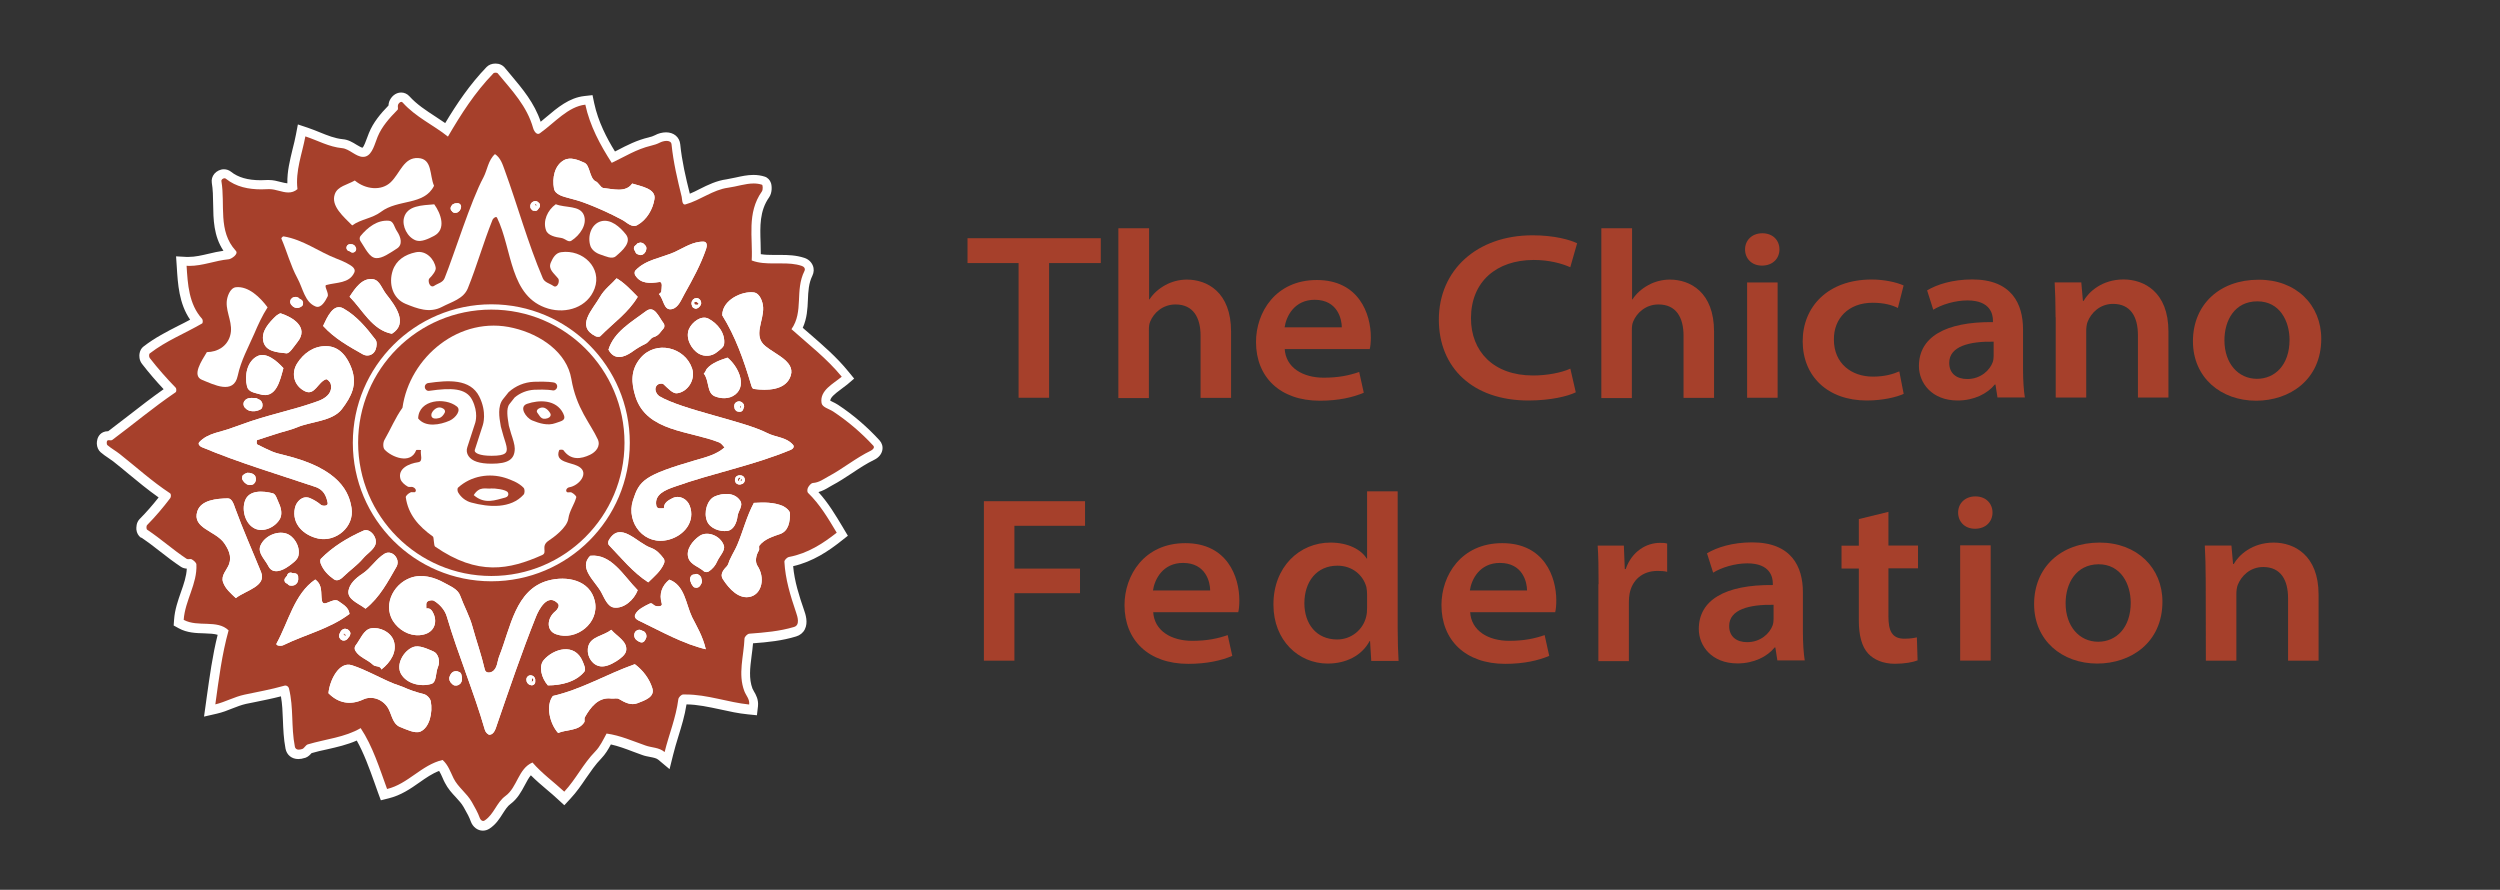 <?xml version="1.0" encoding="utf-8"?>
<!-- Generator: Adobe Illustrator 25.4.8, SVG Export Plug-In . SVG Version: 6.00 Build 0)  -->
<svg version="1.1" id="Layer_1" xmlns="http://www.w3.org/2000/svg" xmlns:xlink="http://www.w3.org/1999/xlink" x="0px" y="0px"
	 viewBox="0 0 354 126" style="enable-background:new 0 0 354 126;" xml:space="preserve">
<rect x="0" y="0" width="354" height="126" fill="#333333" stroke="none"/>
<style type="text/css">
	.st0{fill:#A6402B;}
	.st1{fill:#FFFFFF;}
	.st2{fill:none;stroke:#FFFFFF;stroke-linecap:round;stroke-linejoin:round;}
</style>
<g>
	<g>
		<path class="st0" d="M144.26,37.25H137v-3.52h18.87v3.52h-7.32v19.07h-4.32V37.25H144.26z"/>
		<path class="st0" d="M158.39,32.32h4.32v10.07h0.06c0.55-0.84,1.32-1.52,2.26-2.03c0.87-0.48,1.94-0.77,3.03-0.77
			c2.84,0,6.26,1.74,6.26,7.36v9.39H170v-8.81c0-2.55-1.03-4.42-3.55-4.42c-1.84,0-3.1,1.23-3.58,2.42
			c-0.16,0.35-0.19,0.77-0.19,1.26v9.58h-4.32V32.32H158.39z"/>
		<path class="st0" d="M181.91,49.35c0.13,2.74,2.61,4.13,5.52,4.13c2.13,0,3.61-0.32,5.03-0.81l0.65,2.94
			c-1.52,0.65-3.58,1.13-6.23,1.13c-5.65,0-9.03-3.36-9.03-8.32c0-4.19,2.77-8.77,8.61-8.77c5.94,0,7.65,4.77,7.65,8.1
			c0,0.71-0.06,1.35-0.16,1.68h-12.03V49.35z M190,46.35c0-1.13-0.58-3.9-3.84-3.9c-2.87,0-4.03,2.32-4.26,3.9H190z"/>
		<path class="st0" d="M223.13,55.55c-1.1,0.55-3.55,1.16-6.71,1.16c-7.84,0-12.68-4.61-12.68-11.45c0-7,5.39-11.94,13.26-11.94
			c3.13,0,5.36,0.65,6.32,1.13l-0.97,3.39c-1.23-0.55-3.03-1.03-5.16-1.03c-5.32,0-8.9,3.1-8.9,8.26c0,4.61,3.1,8.1,8.81,8.1
			c1.94,0,4-0.39,5.26-0.97L223.13,55.55z"/>
		<path class="st0" d="M226.78,32.32h4.32v10.07h0.06c0.55-0.84,1.32-1.52,2.26-2.03c0.87-0.48,1.94-0.77,3.03-0.77
			c2.84,0,6.26,1.74,6.26,7.36v9.39h-4.32v-8.81c0-2.55-1.03-4.42-3.55-4.42c-1.84,0-3.1,1.23-3.58,2.42
			c-0.16,0.35-0.19,0.77-0.19,1.26v9.58h-4.32V32.32H226.78z"/>
		<path class="st0" d="M251.97,35.32c0,1.23-0.9,2.29-2.48,2.29c-1.48,0-2.39-1.03-2.39-2.29c0-1.26,0.94-2.29,2.45-2.29
			C251.07,33.03,251.97,34.06,251.97,35.32z M247.39,56.32V40h4.32v16.32H247.39z"/>
		<path class="st0" d="M269.56,55.77c-0.97,0.45-2.9,0.94-5.23,0.94c-5.52,0-9.07-3.42-9.07-8.39c0-4.87,3.55-8.74,9.77-8.74
			c1.71,0,3.42,0.35,4.52,0.84l-0.81,3.19c-0.77-0.39-1.9-0.74-3.58-0.74c-3.42,0-5.52,2.23-5.48,5.23c0,3.36,2.48,5.23,5.52,5.23
			c1.68,0,2.84-0.35,3.74-0.74L269.56,55.77z"/>
		<path class="st0" d="M282.85,56.32l-0.29-1.87h-0.1c-1.03,1.29-2.94,2.26-5.26,2.26c-3.65,0-5.48-2.48-5.48-4.87
			c0-4.1,3.71-6.29,10.48-6.23v-0.23c0-0.87-0.35-2.84-3.61-2.84c-1.74,0-3.65,0.58-4.84,1.32l-0.87-2.74
			c1.39-0.84,3.61-1.55,6.39-1.55c5.58,0,7.19,3.45,7.19,7.06v5.65c0,1.55,0.1,3.03,0.26,4h-3.87V56.32z M282.3,48.38
			c-3.42-0.06-6.29,0.65-6.29,3c0,1.52,1.06,2.29,2.55,2.29c1.9,0,3.19-1.23,3.61-2.39c0.1-0.29,0.13-0.65,0.13-0.9V48.38z"/>
		<path class="st0" d="M291.07,44.93c0-1.9-0.06-3.55-0.13-4.94h3.77l0.23,2.61h0.1c0.71-1.26,2.61-3.03,5.65-3.03
			c2.87,0,6.36,1.74,6.36,7.36v9.36h-4.32v-8.84c0-2.58-1.03-4.42-3.52-4.42c-1.9,0-3.13,1.32-3.61,2.55
			c-0.13,0.32-0.19,0.84-0.19,1.26v9.45h-4.32V44.93z"/>
		<path class="st0" d="M328.69,47.97c0,5.81-4.48,8.77-9.23,8.77c-4.97,0-8.94-3.26-8.94-8.42s3.74-8.71,9.29-8.71
			C325.11,39.58,328.69,43.16,328.69,47.97z M314.98,48.19c0,3.26,1.94,5.45,4.61,5.45c2.55,0,4.61-1.97,4.61-5.52
			c0-2.65-1.39-5.45-4.55-5.45C316.43,42.67,314.98,45.35,314.98,48.19z"/>
		<path class="st0" d="M139.32,70.97h14.32v3.48h-10v6.06h9.29V84h-9.29v9.55h-4.32V70.97z"/>
		<path class="st0" d="M163.29,86.61c0.13,2.74,2.61,4.13,5.52,4.13c2.13,0,3.61-0.32,5.03-0.81l0.65,2.94
			c-1.52,0.65-3.58,1.13-6.23,1.13c-5.65,0-9.03-3.36-9.03-8.32c0-4.19,2.77-8.77,8.61-8.77c5.94,0,7.65,4.77,7.65,8.1
			c0,0.71-0.06,1.35-0.16,1.68h-12.03V86.61z M171.36,83.61c0-1.13-0.58-3.9-3.84-3.9c-2.87,0-4.03,2.32-4.26,3.9H171.36z"/>
		<path class="st0" d="M197.91,69.58v19.36c0,1.77,0.06,3.58,0.13,4.65h-3.87L194,90.77h-0.06c-1.1,2.06-3.32,3.19-5.94,3.19
			c-4.13,0-7.68-3.29-7.68-8.32c-0.03-5.39,3.71-8.81,8.07-8.81c2.52,0,4.36,1,5.13,2.26h0.06v-9.52H197.91z M193.58,84.23
			c0-0.32-0.03-0.77-0.1-1.1c-0.45-1.68-1.97-3.03-4.1-3.03c-2.94,0-4.68,2.26-4.68,5.32c0,2.9,1.68,5.13,4.65,5.13
			c2.03,0,3.68-1.42,4.1-3.23c0.1-0.39,0.13-0.81,0.13-1.26L193.58,84.23L193.58,84.23z"/>
		<path class="st0" d="M208.17,86.61c0.13,2.74,2.61,4.13,5.52,4.13c2.13,0,3.61-0.32,5.03-0.81l0.65,2.94
			c-1.52,0.65-3.58,1.13-6.23,1.13c-5.65,0-9.03-3.36-9.03-8.32c0-4.19,2.77-8.77,8.61-8.77c5.94,0,7.65,4.77,7.65,8.1
			c0,0.71-0.06,1.35-0.16,1.68h-12.03V86.61z M216.23,83.61c0-1.13-0.58-3.9-3.84-3.9c-2.87,0-4.03,2.32-4.26,3.9H216.23z"/>
		<path class="st0" d="M226.36,82.71c0-2.42-0.03-4-0.13-5.45h3.71l0.13,3.32h0.13c0.87-2.52,2.94-3.71,4.84-3.71
			c0.42,0,0.68,0,1.03,0.1v4c-0.39-0.1-0.81-0.13-1.35-0.13c-2.19,0-3.61,1.32-3.97,3.23c-0.06,0.35-0.1,0.74-0.1,1.13v8.42h-4.32
			v-10.9H226.36z"/>
		<path class="st0" d="M251.68,93.55l-0.29-1.87h-0.1c-1.03,1.29-2.94,2.26-5.26,2.26c-3.65,0-5.48-2.48-5.48-4.87
			c0-4.1,3.71-6.29,10.48-6.23v-0.23c0-0.87-0.35-2.84-3.61-2.84c-1.74,0-3.65,0.58-4.84,1.32l-0.87-2.74
			c1.39-0.84,3.61-1.55,6.39-1.55c5.58,0,7.19,3.45,7.19,7.06v5.65c0,1.55,0.1,3.03,0.26,4h-3.87V93.55z M251.14,85.64
			c-3.42-0.06-6.29,0.65-6.29,3c0,1.52,1.06,2.29,2.55,2.29c1.9,0,3.19-1.23,3.61-2.39c0.1-0.29,0.13-0.65,0.13-0.9V85.64z"/>
		<path class="st0" d="M267.4,72.48v4.77h4.19v3.23h-4.19v6.77c0,2,0.45,3.19,2.26,3.19c0.81,0,1.39-0.1,1.77-0.19l0.1,3.26
			c-0.65,0.26-1.84,0.48-3.23,0.48c-1.65,0-2.97-0.58-3.77-1.45c-0.9-0.97-1.32-2.58-1.32-4.65v-7.39h-2.45v-3.23h2.45v-3.77
			L267.4,72.48z"/>
		<path class="st0" d="M282.14,72.58c0,1.23-0.9,2.29-2.48,2.29c-1.48,0-2.39-1.03-2.39-2.29s0.94-2.29,2.45-2.29
			S282.14,71.32,282.14,72.58z M277.56,93.55V77.22h4.32v16.32H277.56z"/>
		<path class="st0" d="M306.2,85.19c0,5.81-4.48,8.77-9.23,8.77c-4.97,0-8.94-3.26-8.94-8.42c0-5.16,3.74-8.71,9.29-8.71
			C302.62,76.84,306.2,80.42,306.2,85.19z M292.49,85.42c0,3.26,1.94,5.45,4.61,5.45c2.55,0,4.61-1.97,4.61-5.52
			c0-2.65-1.39-5.45-4.55-5.45C293.95,79.93,292.49,82.61,292.49,85.42z"/>
		<path class="st0" d="M312.33,82.19c0-1.9-0.06-3.55-0.13-4.94h3.77l0.23,2.61h0.1c0.71-1.26,2.61-3.03,5.65-3.03
			c2.87,0,6.36,1.74,6.36,7.36v9.36h-4.32v-8.84c0-2.58-1.03-4.42-3.52-4.42c-1.9,0-3.13,1.32-3.61,2.55
			c-0.13,0.32-0.19,0.84-0.19,1.26v9.45h-4.32L312.33,82.19L312.33,82.19z"/>
	</g>
</g>
<g>
	<g>
		<path class="st0" d="M68.41,116.96c-0.47,0-0.91-0.34-1.08-0.86c-0.23-0.65-0.57-1.25-0.91-1.88l-0.16-0.28
			c-0.31-0.55-0.74-1.02-1.18-1.5c-0.52-0.57-1.05-1.15-1.42-1.89c-0.11-0.23-0.21-0.44-0.31-0.66c-0.26-0.58-0.49-1.08-0.86-1.5
			c-1.23,0.37-2.28,1.1-3.38,1.88c-1.25,0.87-2.54,1.76-4.13,2.15l-0.57,0.13L54.22,112c-0.16-0.45-0.34-0.92-0.5-1.39
			c-0.81-2.27-1.63-4.61-2.85-6.6c-1.46,0.74-3.07,1.1-4.63,1.46c-0.79,0.18-1.62,0.37-2.39,0.6c-0.03,0.03-0.1,0.1-0.13,0.15
			c-0.15,0.16-0.34,0.39-0.65,0.5c-0.28,0.1-0.52,0.15-0.73,0.15c-0.61,0-1.07-0.37-1.18-0.95c-0.28-1.36-0.32-2.69-0.37-3.96
			c-0.05-1.41-0.1-2.75-0.44-4.13c-1.46,0.4-2.82,0.68-4.27,0.97c-0.42,0.08-0.86,0.18-1.29,0.26c-0.7,0.15-1.36,0.4-2.05,0.68
			c-0.66,0.26-1.34,0.52-2.07,0.7l-0.94,0.23l0.26-1.89c0.42-3.03,0.84-6.16,1.65-9.21c-0.68-0.47-1.6-0.49-2.64-0.52
			c-1.1-0.03-2.25-0.06-3.3-0.63l-0.37-0.19l0.03-0.42c0.1-1.33,0.52-2.56,0.94-3.74c0.47-1.34,0.92-2.6,0.86-3.96
			c-0.05-0.05-0.15-0.15-0.28-0.21c-0.02,0-0.05,0-0.06,0c-0.06,0-0.13,0-0.18,0c-0.23,0-0.42-0.05-0.58-0.16
			c-1.04-0.68-1.94-1.39-2.83-2.09c-0.87-0.68-1.76-1.38-2.77-2.04c-0.15-0.1-0.32-0.31-0.37-0.68c-0.02-0.15-0.05-0.63,0.26-0.94
			c1.13-1.15,2.18-2.38,3.15-3.66c-1.75-1.16-3.2-2.38-4.76-3.66c-0.71-0.58-1.44-1.2-2.2-1.78c-0.24-0.19-0.49-0.36-0.76-0.53
			c-0.34-0.23-0.68-0.47-1.02-0.74c-0.24-0.21-0.31-0.53-0.32-0.76c0-0.16,0.02-0.58,0.29-0.86c0.16-0.16,0.37-0.24,0.65-0.24
			c0.06,0,0.13,0,0.19,0.02c0.02,0,0.02,0,0.03,0c1.12-0.84,2.18-1.67,3.2-2.46c1.78-1.39,3.46-2.7,5.42-4.04
			c-1.25-1.28-2.44-2.65-3.54-4.08c-0.21-0.28-0.26-0.66-0.21-0.94c0.05-0.36,0.21-0.53,0.34-0.63c1.57-1.2,3.22-2.05,4.82-2.86
			c0.76-0.39,1.55-0.79,2.35-1.25c-1.88-2.22-2.05-5.14-2.22-7.73l-0.05-0.73l0.73,0.03c0.11,0,0.23,0.02,0.34,0.02
			c1.02,0,1.97-0.23,2.99-0.47c0.81-0.19,1.65-0.39,2.52-0.47c0.11-0.03,0.32-0.16,0.45-0.29c-1.8-2.07-1.83-4.53-1.86-6.92
			c-0.02-1.04-0.03-2.12-0.19-3.11c-0.05-0.26,0.03-0.53,0.23-0.76c0.21-0.26,0.53-0.4,0.84-0.4c0.23,0,0.44,0.08,0.61,0.21
			c1.15,0.91,2.65,1.36,4.61,1.36c0.31,0,0.63-0.02,0.97-0.03c0.06,0,0.13,0,0.19,0c0.53,0,1.04,0.13,1.5,0.26
			c0.4,0.11,0.79,0.21,1.15,0.21c0.23,0,0.42-0.05,0.61-0.15c-0.13-1.81,0.29-3.53,0.7-5.19c0.16-0.68,0.34-1.39,0.47-2.09
			l0.13-0.73l0.71,0.24c0.57,0.19,1.13,0.42,1.67,0.63c1.13,0.45,2.22,0.89,3.41,1.02c0.63,0.06,1.16,0.39,1.68,0.71
			c0.44,0.28,0.84,0.52,1.18,0.52c0.06,0,0.13-0.02,0.19-0.03c0.47-0.16,0.79-1.05,1.04-1.76c0.08-0.23,0.16-0.45,0.24-0.65
			c0.58-1.44,1.55-2.6,2.85-3.9c-0.02-0.16-0.02-0.37,0.06-0.6c0.15-0.42,0.57-0.86,1.08-0.86c0.26,0,0.5,0.11,0.68,0.31
			c1.13,1.25,2.44,2.1,3.83,3.01c0.63,0.4,1.28,0.83,1.91,1.29c1.68-2.85,3.61-5.81,6.13-8.43c0.24-0.26,0.6-0.29,0.79-0.29
			c0.21,0,0.58,0.05,0.83,0.34c0.28,0.34,0.57,0.66,0.84,1c1.81,2.14,3.51,4.17,4.3,7.02c0.02,0.08,0.06,0.18,0.11,0.24
			c0.52-0.37,1.04-0.81,1.52-1.23c1.52-1.28,3.09-2.6,5.05-2.82l0.58-0.06l0.13,0.57c0.63,2.93,2.07,5.53,3.35,7.54
			c0.29-0.15,0.58-0.29,0.86-0.44c1.33-0.68,2.7-1.39,4.34-1.78h0.02c0.37-0.08,0.73-0.21,1.07-0.37c0.28-0.16,0.78-0.32,1.25-0.32
			c0.92,0,1.29,0.57,1.36,1.08c0.26,2.54,0.83,4.92,1.42,7.33c0.03,0.1,0.03,0.23,0.05,0.34c0,0.05,0.02,0.1,0.02,0.16
			c0.73-0.24,1.44-0.6,2.17-0.95c1.13-0.57,2.3-1.15,3.62-1.31c0.44-0.06,0.89-0.16,1.36-0.26c0.76-0.16,1.55-0.34,2.35-0.34
			c0.5,0,0.95,0.06,1.39,0.21c0.13,0.05,0.36,0.16,0.47,0.5c0.11,0.34,0.13,1.02-0.16,1.46c-1.47,2.09-1.41,4.38-1.33,6.81
			c0.02,0.7,0.05,1.42,0.03,2.14c0.83,0.23,1.67,0.24,2.48,0.24c0.18,0,0.34,0,0.52,0s0.34,0,0.52,0c0.94,0,2.04,0.03,3.12,0.39
			c0.37,0.11,0.65,0.37,0.79,0.7c0.13,0.29,0.11,0.63-0.05,0.92c-0.58,1.16-0.63,2.39-0.7,3.67c-0.06,1.38-0.13,2.8-0.89,4.16
			c0.45,0.39,0.91,0.79,1.34,1.16c1.88,1.62,3.8,3.28,5.44,5.27l0.4,0.49l-0.49,0.4c-0.26,0.23-0.55,0.44-0.84,0.65
			c-1.18,0.87-1.96,1.52-1.8,2.49c0.05,0.1,0.44,0.29,0.65,0.39c0.24,0.11,0.5,0.24,0.74,0.4c2.1,1.39,4.04,3.06,5.76,4.92
			c0.21,0.23,0.29,0.53,0.24,0.83c-0.06,0.36-0.36,0.7-0.78,0.89c-1.13,0.55-2.18,1.25-3.22,1.93c-0.89,0.58-1.81,1.2-2.78,1.71
			c-0.15,0.08-0.28,0.16-0.44,0.24c-0.53,0.32-1.15,0.68-1.94,0.74c-0.06,0.05-0.18,0.18-0.26,0.34c0,0.02,0,0.03-0.02,0.05
			c1.67,1.67,2.83,3.61,3.95,5.48l0.4,0.7l-0.45,0.36c-1.84,1.44-4.11,3.01-6.99,3.56c-0.05,0.02-0.11,0.08-0.15,0.11
			c0.15,2.41,0.87,4.72,1.62,6.88c0.16,0.49,0.52,1.47,0.13,2.22c-0.18,0.34-0.47,0.57-0.84,0.68c-2.02,0.61-4.09,0.81-6.41,0.97
			c-0.05,0.03-0.1,0.08-0.13,0.13c-0.03,0.74-0.13,1.5-0.23,2.23c-0.23,1.71-0.44,3.33,0.18,4.9c0.06,0.15,0.15,0.31,0.24,0.49
			c0.24,0.44,0.57,0.99,0.49,1.71l-0.06,0.65l-0.65-0.06c-1.31-0.13-2.59-0.42-3.83-0.7c-1.73-0.37-3.37-0.73-5.05-0.73
			c-0.11,0-0.21,0-0.32,0c-0.05,0.03-0.1,0.1-0.13,0.15c-0.23,1.73-0.73,3.33-1.2,4.89c-0.26,0.86-0.53,1.75-0.76,2.64l-0.24,1
			l-0.79-0.66c-0.4-0.34-0.91-0.44-1.47-0.55c-0.34-0.06-0.68-0.13-1.04-0.26c-0.42-0.15-0.84-0.31-1.26-0.45
			c-1.21-0.45-2.44-0.91-3.7-1.15c-0.02,0.03-0.03,0.06-0.05,0.08c-0.4,0.76-0.83,1.55-1.44,2.18c-0.87,0.91-1.55,1.88-2.27,2.91
			c-0.65,0.94-1.29,1.89-2.12,2.78l-0.44,0.47l-0.47-0.44c-0.5-0.47-1.04-0.91-1.55-1.34c-0.89-0.76-1.81-1.54-2.65-2.43
			c-0.65,0.44-1.04,1.18-1.49,2.02c-0.47,0.89-0.95,1.81-1.83,2.44c-0.53,0.39-0.87,0.94-1.26,1.52c-0.44,0.7-0.91,1.42-1.7,1.94
			C68.83,116.9,68.62,116.96,68.41,116.96z"/>
		<path class="st1" d="M70.16,10.29c0.13,0,0.28,0.03,0.32,0.1c2.04,2.46,4.14,4.63,5.02,7.78c0.06,0.24,0.34,0.79,0.7,0.79
			c0.08,0,0.18-0.03,0.26-0.1c2.1-1.5,3.98-3.77,6.42-4.04c0.65,2.99,2.09,5.69,3.74,8.24c1.84-0.87,3.48-1.93,5.57-2.43
			c0.44-0.1,0.86-0.24,1.25-0.44c0.21-0.11,0.6-0.24,0.94-0.24c0.36,0,0.68,0.13,0.71,0.5c0.26,2.56,0.83,4.95,1.44,7.43
			c0.06,0.28,0.03,1.08,0.44,1.08c0.03,0,0.06,0,0.1-0.02c2.12-0.6,3.88-2.07,6.03-2.36c1.21-0.16,2.43-0.6,3.62-0.6
			c0.4,0,0.79,0.05,1.18,0.18c0.11,0.03,0.16,0.7-0.02,0.95c-2.17,3.07-1.26,6.55-1.44,9.77c1.02,0.39,2.09,0.42,3.14,0.42
			c0.34,0,0.68,0,1.04,0c0.99,0,1.97,0.03,2.93,0.36c0.29,0.1,0.53,0.37,0.36,0.71c-1.39,2.78-0.08,5.73-1.84,8.24
			c2.44,2.18,5.03,4.17,7.12,6.73c-1.21,1.02-3.14,1.93-2.86,3.72c0.1,0.63,1.05,0.81,1.68,1.23c2.07,1.38,3.96,2.99,5.65,4.82
			c0.23,0.26-0.05,0.55-0.34,0.7c-2.15,1.04-3.96,2.56-6.03,3.66c-0.66,0.36-1.31,0.86-2.18,0.92c-0.26,0.02-0.57,0.39-0.71,0.68
			c-0.1,0.21-0.11,0.57,0,0.7c1.73,1.68,2.88,3.66,4.08,5.66c-1.94,1.52-4.09,2.93-6.73,3.43c-0.31,0.05-0.68,0.44-0.68,0.68
			c0.13,2.46,0.84,4.79,1.65,7.17c0.21,0.61,0.6,1.81-0.29,2.07c-2.04,0.61-4.16,0.79-6.33,0.95c-0.26,0.02-0.66,0.42-0.68,0.68
			c-0.1,2.52-0.95,5.02-0.02,7.46c0.24,0.63,0.78,1.13,0.68,1.89c-3.01-0.31-5.92-1.42-8.95-1.42c-0.13,0-0.28,0-0.4,0
			c-0.26,0-0.65,0.4-0.68,0.68c-0.34,2.64-1.33,4.98-1.94,7.47c-0.81-0.68-1.8-0.6-2.69-0.92c-1.81-0.63-3.61-1.44-5.53-1.7
			c-0.49,0.89-0.92,1.84-1.59,2.52c-1.76,1.8-2.73,3.92-4.4,5.71c-1.49-1.38-3.15-2.57-4.5-4.13c-2.02,0.86-2.15,3.53-3.83,4.74
			c-1.28,0.94-1.6,2.57-2.93,3.46c-0.08,0.05-0.15,0.08-0.23,0.08c-0.21,0-0.39-0.21-0.47-0.42c-0.29-0.81-0.7-1.5-1.12-2.25
			c-0.73-1.29-1.96-2.09-2.6-3.38c-0.45-0.92-0.76-1.89-1.55-2.59c-2.98,0.7-4.89,3.4-7.86,4.11c-1.07-2.93-2.04-6.07-3.74-8.62
			c-2.22,1.31-4.95,1.55-7.47,2.3c-0.31,0.08-0.49,0.53-0.78,0.65c-0.15,0.05-0.34,0.1-0.52,0.1c-0.24,0-0.49-0.1-0.55-0.44
			c-0.55-2.82-0.15-5.45-0.83-8.22c-0.05-0.24-0.28-0.42-0.52-0.42c-0.03,0-0.08,0-0.11,0.02c-0.03,0-0.05,0.02-0.08,0.02
			c-1.88,0.53-3.64,0.84-5.58,1.25c-1.46,0.31-2.72,1.04-4.14,1.38c0.49-3.53,0.92-7.04,1.88-10.48c-1.6-1.57-4.35-0.4-6.36-1.49
			c0.19-2.75,1.94-5.1,1.8-7.85c-0.02-0.26-0.39-0.57-0.68-0.73c-0.06-0.03-0.13-0.03-0.19-0.03c-0.1,0-0.19,0.02-0.28,0.02
			s-0.16-0.02-0.23-0.05c-2.02-1.34-3.56-2.77-5.6-4.13c-0.11-0.08-0.13-0.52,0-0.65c1.18-1.2,2.27-2.48,3.28-3.82
			c0.13-0.16,0.11-0.58,0-0.66c-2.65-1.75-4.72-3.66-7.15-5.58c-0.57-0.45-1.2-0.79-1.75-1.26c-0.13-0.11-0.13-0.53,0-0.65
			c0.05-0.03,0.11-0.05,0.18-0.05c0.08,0,0.19,0.02,0.29,0.02c0.08,0,0.15-0.02,0.21-0.05c3.15-2.35,5.69-4.51,8.98-6.76
			c0.13-0.08,0.13-0.52,0-0.65c-1.29-1.33-2.52-2.72-3.66-4.19c-0.13-0.16-0.13-0.57,0-0.66c2.36-1.81,4.87-2.77,7.41-4.24
			c0.11-0.06,0.13-0.5,0-0.65c-1.88-2.07-2.04-4.92-2.2-7.52c0.13,0,0.26,0.02,0.37,0.02c1.94,0,3.67-0.76,5.6-0.94
			c0.36-0.03,1.44-0.74,1-1.2c-2.57-2.8-1.47-6.52-2.04-9.87c-0.03-0.18,0.19-0.4,0.44-0.4c0.08,0,0.15,0.02,0.21,0.08
			c1.44,1.15,3.22,1.49,5,1.49c0.34,0,0.68-0.02,1-0.03c0.05,0,0.1,0,0.16,0c0.89,0,1.78,0.47,2.67,0.47c0.44,0,0.87-0.11,1.29-0.47
			c-0.31-2.59,0.66-5,1.12-7.47c1.76,0.58,3.33,1.49,5.23,1.67c1,0.1,1.94,1.23,2.93,1.23c0.13,0,0.28-0.02,0.4-0.06
			c0.95-0.32,1.28-1.84,1.67-2.78c0.6-1.46,1.67-2.65,2.83-3.83c0.13-0.13-0.02-0.47,0.06-0.7c0.08-0.21,0.29-0.42,0.47-0.42
			c0.06,0,0.13,0.03,0.19,0.1c1.89,2.09,4.3,3.14,6.41,4.82c1.86-3.19,3.8-6.23,6.41-8.93C69.88,10.33,70.03,10.29,70.16,10.29
			 M70.16,9c-0.52,0-0.95,0.18-1.26,0.49c-2.39,2.48-4.24,5.24-5.86,7.94c-0.45-0.31-0.91-0.61-1.36-0.91
			c-1.36-0.89-2.64-1.71-3.72-2.9c-0.29-0.32-0.71-0.52-1.15-0.52c-0.86,0-1.47,0.66-1.7,1.29c-0.06,0.19-0.1,0.39-0.1,0.55
			c-1.1,1.13-2.17,2.39-2.78,3.92c-0.08,0.21-0.18,0.45-0.26,0.68c-0.15,0.39-0.42,1.2-0.65,1.38c-0.16-0.02-0.58-0.28-0.83-0.42
			c-0.55-0.34-1.18-0.73-1.96-0.79c-1.12-0.11-2.15-0.53-3.24-0.97c-0.55-0.23-1.1-0.44-1.7-0.65l-1.41-0.47l-0.28,1.46
			c-0.13,0.68-0.29,1.34-0.47,2.04c-0.37,1.55-0.78,3.14-0.74,4.84c-0.26-0.02-0.58-0.1-0.94-0.19c-0.5-0.13-1.05-0.28-1.68-0.28
			c-0.08,0-0.16,0-0.24,0c-0.32,0.02-0.63,0.03-0.92,0.03c-1.81,0-3.19-0.39-4.21-1.21l0,0l0,0c-0.29-0.23-0.65-0.34-1-0.34
			c-0.5,0-1,0.24-1.34,0.63c-0.31,0.37-0.44,0.83-0.37,1.28c0.16,0.95,0.18,1.96,0.19,3.01c0.03,2.14,0.06,4.53,1.46,6.62
			c-0.73,0.1-1.42,0.26-2.09,0.42c-0.99,0.23-1.91,0.45-2.85,0.45c-0.1,0-0.21,0-0.31,0l-1.46-0.08l0.1,1.46
			c0.15,2.48,0.32,5.23,1.89,7.51c-0.55,0.31-1.12,0.58-1.67,0.86c-1.62,0.83-3.3,1.68-4.92,2.93c-0.32,0.24-0.52,0.61-0.58,1.05
			c-0.03,0.19-0.08,0.87,0.36,1.42c0.95,1.23,1.99,2.44,3.06,3.58c-1.71,1.21-3.24,2.39-4.84,3.64c-0.97,0.74-1.96,1.52-3.01,2.31
			h-0.02c-0.55,0-0.91,0.23-1.1,0.42c-0.44,0.44-0.49,1.02-0.49,1.34c0.02,0.5,0.21,0.94,0.55,1.23c0.36,0.31,0.71,0.55,1.07,0.79
			c0.26,0.18,0.5,0.34,0.71,0.5c0.76,0.6,1.49,1.2,2.18,1.78c1.33,1.1,2.7,2.23,4.24,3.32c-0.84,1.07-1.73,2.09-2.67,3.04
			l-0.02,0.02l-0.02,0.02c-0.47,0.5-0.45,1.18-0.44,1.46c0.05,0.49,0.28,0.89,0.63,1.15H20h0.02c0.97,0.65,1.83,1.31,2.72,2.01
			c0.89,0.7,1.83,1.42,2.88,2.12c0.24,0.16,0.52,0.24,0.83,0.26c-0.05,1.08-0.42,2.17-0.83,3.32c-0.42,1.21-0.87,2.48-0.97,3.9
			l-0.06,0.83l0.73,0.4c1.18,0.65,2.46,0.68,3.59,0.71c0.83,0.03,1.44,0.06,1.91,0.21c-0.73,2.91-1.13,5.89-1.54,8.77
			c-0.05,0.32-0.08,0.63-0.13,0.95l-0.26,1.86l1.83-0.42c0.78-0.18,1.49-0.45,2.17-0.73c0.66-0.26,1.29-0.5,1.94-0.65
			c0.44-0.1,0.86-0.18,1.29-0.26c1.25-0.26,2.43-0.49,3.66-0.81c0.19,1.1,0.24,2.18,0.28,3.35c0.05,1.29,0.1,2.65,0.37,4.06
			c0.18,0.91,0.89,1.47,1.81,1.47c0.29,0,0.6-0.05,0.92-0.16h0.02h0.02c0.47-0.16,0.74-0.49,0.92-0.68
			c0.71-0.21,1.42-0.37,2.18-0.53c1.41-0.32,2.86-0.65,4.22-1.25c1.02,1.83,1.78,3.93,2.51,5.97c0.16,0.45,0.34,0.94,0.5,1.41
			l0.4,1.08l1.12-0.28c1.71-0.42,3.06-1.34,4.35-2.25c0.92-0.65,1.81-1.26,2.78-1.63c0.18,0.29,0.34,0.63,0.5,1
			c0.1,0.23,0.19,0.45,0.32,0.68c0.42,0.83,1,1.47,1.54,2.04c0.42,0.47,0.83,0.89,1.1,1.39c0.05,0.1,0.1,0.19,0.16,0.28
			c0.36,0.63,0.65,1.16,0.87,1.78c0.28,0.76,0.95,1.29,1.7,1.29c0.34,0,0.66-0.1,0.95-0.29c0.91-0.6,1.42-1.41,1.88-2.14
			c0.36-0.55,0.66-1.04,1.08-1.34c0.99-0.73,1.54-1.75,2.02-2.65c0.32-0.61,0.58-1.08,0.87-1.42c0.73,0.73,1.5,1.39,2.27,2.04
			c0.53,0.45,1.04,0.87,1.52,1.33l0.95,0.87l0.87-0.94c0.86-0.92,1.54-1.91,2.18-2.86c0.7-1,1.34-1.96,2.18-2.82
			c0.58-0.6,0.99-1.29,1.36-1.99c1.04,0.23,2.07,0.61,3.14,1.02c0.42,0.16,0.84,0.31,1.28,0.47c0.39,0.15,0.78,0.21,1.12,0.28
			c0.57,0.11,0.91,0.18,1.18,0.4l1.59,1.33l0.5-2.01c0.21-0.87,0.47-1.71,0.74-2.6c0.45-1.46,0.91-2.94,1.16-4.56
			c1.57,0.02,3.12,0.36,4.77,0.71c1.26,0.28,2.57,0.57,3.92,0.7l1.28,0.13l0.15-1.28c0.1-0.94-0.29-1.63-0.57-2.1
			c-0.08-0.15-0.16-0.29-0.21-0.4c-0.53-1.41-0.34-2.94-0.13-4.58c0.08-0.6,0.16-1.21,0.21-1.83c2.17-0.16,4.14-0.37,6.1-0.97
			c0.55-0.16,0.99-0.52,1.23-1c0.5-0.99,0.1-2.15-0.1-2.72c-0.68-1.97-1.36-4.06-1.55-6.23c2.82-0.65,5.05-2.17,6.86-3.61l0.89-0.7
			l-0.58-0.97l-0.11-0.19c-1.02-1.7-2.05-3.45-3.48-5.02c0.61-0.18,1.1-0.45,1.52-0.71c0.15-0.08,0.28-0.16,0.4-0.23
			c1-0.53,1.94-1.15,2.85-1.75c1.05-0.7,2.05-1.36,3.15-1.89c0.6-0.29,1.02-0.79,1.13-1.36c0.1-0.5-0.05-1-0.39-1.38
			c-1.75-1.91-3.72-3.61-5.87-5.03c-0.28-0.19-0.57-0.32-0.83-0.45c-0.08-0.05-0.19-0.1-0.29-0.15c0.06-0.45,0.52-0.87,1.55-1.63
			c0.29-0.21,0.6-0.44,0.87-0.66l0.97-0.83l-0.81-0.99c-1.65-2.04-3.61-3.72-5.5-5.36c-0.32-0.28-0.65-0.55-0.97-0.84
			c0.61-1.34,0.68-2.72,0.73-3.96c0.05-1.21,0.11-2.36,0.63-3.41c0.23-0.47,0.26-0.99,0.06-1.46c-0.21-0.5-0.63-0.89-1.18-1.07
			c-1.18-0.39-2.35-0.42-3.33-0.42c-0.18,0-0.36,0-0.52,0s-0.34,0-0.5,0c-0.7,0-1.28-0.02-1.83-0.11c0-0.55-0.02-1.1-0.03-1.63
			c-0.08-2.31-0.15-4.5,1.21-6.42c0.45-0.65,0.4-1.59,0.26-2.02s-0.47-0.78-0.89-0.91c-0.5-0.16-1.02-0.24-1.59-0.24
			c-0.87,0-1.68,0.18-2.49,0.36c-0.45,0.1-0.89,0.19-1.31,0.26c-1.42,0.19-2.65,0.79-3.82,1.38c-0.47,0.24-0.92,0.47-1.39,0.66
			c-0.58-2.31-1.12-4.59-1.36-7.02c-0.11-1-0.91-1.67-2.01-1.67c-0.52,0-1.13,0.16-1.55,0.4c-0.28,0.15-0.58,0.24-0.89,0.31H91.9
			h-0.02c-1.71,0.4-3.12,1.13-4.48,1.84c-0.11,0.05-0.21,0.11-0.32,0.16c-1.16-1.88-2.38-4.22-2.94-6.83l-0.24-1.15l-1.16,0.13
			c-2.14,0.24-3.79,1.63-5.39,2.98c-0.28,0.23-0.53,0.45-0.79,0.66c-0.89-2.67-2.59-4.68-4.22-6.62c-0.28-0.32-0.55-0.66-0.83-0.99
			C71.18,9.21,70.71,9,70.16,9L70.16,9z"/>
	</g>
	<path class="st1" d="M36,47.26c0.55-1.29,1.13-2.56,1.89-3.74c-1.04-1.41-2.7-3.03-4.48-2.85c-0.87,0.1-1.28,1.42-1.31,2.1
		c-0.08,1.62,0.99,3.12,0.47,4.82c-0.44,1.44-1.73,2.25-3.28,2.27c-0.74,1.23-2.17,3.33-0.68,3.93c1.65,0.66,4.48,2.15,5.05-0.58
		C34.13,51.02,35.14,49.24,36,47.26z"/>
	<path class="st1" d="M101.51,49.87c0.42-0.34,0.97-0.7,1.02-1.12c0.21-1.55-0.91-2.94-2.2-3.62c-1.05-0.55-2.36,0.52-2.77,1.46
		c-0.53,1.25,0.28,2.85,1.42,3.51C99.8,50.55,100.8,50.45,101.51,49.87z"/>
	<path class="st1" d="M104.13,55.85c1.7-1.36,0.31-4.06-1.12-5.21c-1.07,0.37-2.18,0.73-2.91,1.57c-0.15,0.16-0.19,0.5-0.45,0.68
		c0.81,0.99,0.4,2.73,1.55,3.22C102.03,56.45,103.21,56.58,104.13,55.85z"/>
	<path class="st1" d="M106.33,54.4c0.1,0.31,0.16,0.65,0.45,0.68c1.88,0.26,4.24,0.15,5.05-1.54c1.08-2.22-1.89-3.24-3.46-4.53
		c-1.78-1.46-0.21-3.54-0.31-5.48c-0.03-0.7-0.42-1.99-1.31-2.12c-1.68-0.23-4.5,1.08-4.48,3.24
		C104.15,47.67,105.31,50.98,106.33,54.4z"/>
	<path class="st1" d="M107.46,77.94c0.11-0.19-0.05-0.53,0.08-0.7c0.71-0.91,1.94-1.29,2.91-1.62c1.21-0.42,1.42-1.75,1.41-2.9
		c0-0.39-0.57-0.86-1.02-1.07c-1.28-0.55-2.7-0.52-4.09-0.44c-1.02,1.88-1.54,4.03-2.35,5.94c-0.34,0.79-0.53,0.99-1.1,2.2
		c-0.06,0.16-0.21,0.66-0.34,0.79c-0.58,0.58-1.02,1.21-0.61,1.86c0.91,1.42,2.33,2.94,3.96,2.48c1.6-0.45,2.05-2.7,0.94-4.37
		C106.91,79.57,107,78.7,107.46,77.94z"/>
	<path class="st1" d="M104.44,73.08c0.1-0.78,0.84-1.47,0.37-2.18c-0.83-1.25-2.52-1.08-3.59-0.61c-1.12,0.49-1.6,2.31-1.1,3.51
		c0.45,1.07,1.83,1.5,2.86,1.38C103.86,75.06,104.33,74.04,104.44,73.08z"/>
	<path class="st1" d="M101.56,79.48c0.34-0.76,1.16-1.52,0.94-2.22c-0.45-1.39-2.33-2.15-3.46-1.36c-0.94,0.65-1.99,1.93-1.55,3.15
		c0.32,0.92,1.46,1.2,2.2,1.86c0.15,0.13,0.5,0.13,0.68,0C100.9,80.56,101.32,80.06,101.56,79.48z"/>
	<path class="st1" d="M32.44,79.88c-0.31,0.83-1.18,1.59-0.86,2.54c0.32,0.95,1.1,1.59,1.81,2.27c1.42-1.1,4.38-1.68,3.58-3.67
		c-1.21-2.99-2.54-5.95-3.66-9.03c-0.19-0.53-0.44-1.42-1.04-1.42c-1.62,0.03-3.79,0.23-4.32,1.81c-0.81,2.43,2.59,2.78,3.8,4.53
		C32.31,77.73,32.85,78.73,32.44,79.88z"/>
	<path class="st2" d="M98.66,42.7c-0.08-0.05-0.29,0.11-0.24,0.32c0.02,0.1,0.05,0.26,0.16,0.16C98.7,43.09,98.95,42.88,98.66,42.7z
		"/>
	<path class="st2" d="M104.58,57.34c-0.21,0.08-0.08,0.26-0.08,0.37s0.16,0.08,0.26,0.1c-0.02-0.13,0.19-0.26,0.08-0.36
		C104.78,57.39,104.71,57.28,104.58,57.34z"/>
	<path class="st2" d="M104.6,67.84c-0.05,0.06-0.05,0.16,0,0.24c0.15,0.1,0.5-0.02,0.34-0.24C104.83,67.78,104.7,67.78,104.6,67.84z
		"/>
	<path class="st2" d="M98.5,81.85c-0.1,0-0.24-0.03-0.26,0.02c-0.11,0.28,0.11,0.5,0.36,0.65c0.11-0.19,0.24-0.26,0.24-0.47
		c0-0.15-0.1-0.19-0.24-0.28c-0.06,0.13-0.18,0.08-0.29,0.1c0.03,0.1-0.03,0.15-0.1,0.19c0.26,0.1-0.08,0.37,0.28,0.49
		c0.02,0-0.02,0.13,0.02,0.16c0.05,0.03,0.11,0.03,0.16,0c0.13-0.15,0.37-0.45,0.11-0.65"/>
	<path class="st2" d="M41.89,42.65c-0.13,0.06-0.11,0.18-0.08,0.28c0.02,0.08,0.1,0.15,0.16,0.08c0.11-0.1,0.23-0.28,0-0.44
		c-0.11-0.06-0.28-0.03-0.36,0.08c-0.03,0.05-0.03,0.11,0,0.16c0.18,0.23,0.42,0.45,0.81,0.16c0.02-0.08-0.03-0.15-0.11-0.16
		c-0.02,0-0.03,0-0.05,0"/>
	<path class="st1" d="M48.65,43.69c-1.44-0.83-2.31,1.21-2.9,2.46c1.59,1.76,3.61,2.88,5.66,4.04c0.6,0.32,1.36,0.11,1.68-0.49
		c0.03-0.06,0.06-0.13,0.1-0.21c0.16-0.44,0.23-1.08-0.03-1.41C51.84,46.34,50.48,44.74,48.65,43.69z"/>
	<path class="st1" d="M54.71,41.68c-0.63-0.78-0.92-1.97-1.86-2.14c-1.54-0.26-2.57,1.28-3.35,2.48c1.83,1.83,3.2,4.72,5.99,5.24
		C57.86,45.79,55.98,43.3,54.71,41.68z"/>
	<path class="st1" d="M42.1,39.37c0.81,1.47,1.04,3.41,2.59,4.03c0.78,0.31,1.39-0.79,1.7-1.42c0.23-0.45-0.57-1.52-0.19-1.62
		c1.46-0.4,3.25-0.21,3.96-1.75c0.32-0.68-0.6-1.08-1.08-1.36c-0.45-0.23-0.92-0.44-1.39-0.61c-2.54-0.97-4.72-2.7-7.54-3.17
		c-0.1-0.02-0.34,0.24-0.31,0.31C40.65,35.65,41.13,37.57,42.1,39.37z"/>
	<path class="st1" d="M42.1,48.46c1.75-2.15-0.76-3.58-2.36-4.09c-0.08-0.03-0.5,0.23-0.65,0.36c-1,0.97-2.14,2.17-1.8,3.62
		c0.34,1.46,2.01,1.54,3.25,1.68C41,50.09,41.58,49.11,42.1,48.46z"/>
	<path class="st1" d="M36.78,55.82c2.33,0.73,2.88-1.96,3.35-3.69c-0.95-1.05-2.43-2.3-3.66-1.71c-1.47,0.71-1.88,2.73-1.49,4.3
		C35.19,55.53,36.03,55.6,36.78,55.82z"/>
	<path class="st1" d="M40.19,64.43c-1.59-0.37-1.89-0.58-3.75-1.49c-0.15-0.08-0.1-0.6-0.02-0.63c1.52-0.47,2.88-0.97,4.42-1.38
		c0.42-0.11,0.83-0.26,1.23-0.42c1.93-0.83,5-0.84,6.33-2.57c1.39-1.83,2.22-3.48,1.38-5.78c-0.57-1.54-1.65-3.15-3.64-3.15
		c-1.76,0-3.14,1.02-4.04,2.41c-0.94,1.46-0.47,3.22,1.08,3.98c1.38,0.68,1.84-1.31,2.99-1.7c0.15-0.05,0.58,0.36,0.66,0.66
		c0.34,1.36-0.87,2.12-1.86,2.46c-3.54,1.28-7.23,1.96-10.74,3.28c-0.32,0.13-0.91,0.31-1.25,0.44c-1.59,0.65-3.54,0.74-4.76,2.07
		c-0.23,0.26,0.05,0.57,0.34,0.7c5.29,2.22,10.65,3.8,16.08,5.63c1.16,0.39,1.55,1.21,1.76,2.27c0.1,0.49-0.71,0.47-0.95,0.28
		c-0.47-0.4-1.02-0.73-1.59-0.97c-1.05-0.4-1.91,0.52-2.1,1.42c-0.49,2.28,1.28,3.88,3.3,4.32c2.48,0.53,5.14-1.63,4.72-4.32
		C49.45,69.87,48.3,66.37,40.19,64.43z"/>
	<path class="st1" d="M53.94,30c2.44-1.84,6.12-0.87,7.52-3.69c-0.66-1.52-0.21-3.82-2.25-3.93c-2.04-0.11-2.54,2.12-3.87,3.41
		c-1.33,1.29-3.59,1.04-5.1-0.23c-1.05,0.61-2.44,0.81-2.83,1.93c-0.6,1.67,1.25,3.2,2.46,4.43C51.11,31.02,52.7,30.94,53.94,30z"/>
	<path class="st1" d="M56.19,32.7c-0.36-0.53-0.45-1.38-1.1-1.44c-1.65-0.15-3.01,0.91-4.06,2.18c-0.13,0.21-0.13,0.47,0,0.68
		c0.68,0.99,1.25,2.36,2.22,2.43c0.91,0.06,1.97-0.74,2.93-1.34C57.05,34.68,56.81,33.62,56.19,32.7z"/>
	<path class="st1" d="M61.47,33.4c1.76-0.94,0.97-3.15,0.02-4.47c-1.75,0.15-3.85,0.16-4.29,1.93c-0.29,1.15,0.47,2.75,1.71,3.19
		C59.67,34.3,60.64,33.83,61.47,33.4z"/>
	<path class="st1" d="M68.46,25.11c-1.8,3.33-4.11,10.81-5.5,14.27c-0.26,0.65-0.95,0.73-1.49,1.1c-0.31,0.21-0.6-0.05-0.7-0.34
		c-0.08-0.23-0.11-0.57,0.02-0.7c0.49-0.47,0.97-1.13,0.91-1.52c-0.18-1.18-1.33-2.51-2.82-2.2c-1.55,0.32-2.78,1.13-3.27,2.59
		c-0.6,1.81-0.05,3.93,1.81,4.71c1.67,0.68,3.4,1.36,5.16,0.44c1.41-0.74,3.04-1.13,3.66-2.62c1.29-3.19,2.2-6.47,3.49-9.68
		c0.11-0.29,0.53-0.57,0.65-0.34c2.2,4.5,1.73,11.24,7.25,12.88c2.59,0.76,5.58-0.18,6.57-2.85c1.07-2.91-1.65-5.57-4.74-5.14
		c-0.78,0.1-1.18,0.81-1.46,1.46c-0.42,0.97,0.45,1.52,1.04,2.27c0.13,0.16,0.1,0.49,0.02,0.71c-0.1,0.29-0.39,0.57-0.7,0.34
		c-0.53-0.37-1.23-0.47-1.5-1.1c-2.14-5.03-3.53-10.18-5.39-15.29c-0.29-0.79-0.57-1.75-1.38-2.28
		C69.12,22.69,69.01,24.06,68.46,25.11z"/>
	<path class="st1" d="M79.46,33.69c0.57,0.08,1,0.68,1.44,0.4c1.23-0.78,2.28-2.31,1.78-3.62c-0.55-1.42-2.6-1-3.98-1.55
		c-1.18,0.84-1.86,2.38-1.38,3.69C77.58,33.35,78.67,33.59,79.46,33.69z"/>
	<path class="st1" d="M85.04,36.05c0.74,0.24,1.62,0.7,2.15,0.24c0.99-0.83,2.31-2.02,1.42-3.12c-0.81-1.02-2.14-2.23-3.53-1.83
		s-1.94,2.17-1.46,3.54C83.84,35.42,84.39,35.84,85.04,36.05z"/>
	<path class="st1" d="M84.99,41.99c-1.1,1.91-3.49,4.17-0.68,5.61c0.19,0.1,0.57,0.13,0.7,0c1.83-1.86,3.96-3.32,5.29-5.57
		c-0.94-0.95-1.83-1.94-2.99-2.62C86.55,40.27,85.62,40.92,84.99,41.99z"/>
	<path class="st1" d="M92.56,47.73c0.76-0.21,1-0.81,1.42-1.25c0.13-0.13,0.13-0.52,0-0.68c-0.71-0.94-1.31-2.62-2.48-1.76
		c-2.09,1.57-4.55,2.93-5.34,5.47c0.81,1.52,2.15,1.15,3.33,0.32c0.6-0.44,1.21-0.81,1.88-1.13C91.85,48.49,92.11,47.86,92.56,47.73
		z"/>
	<path class="st1" d="M95.54,35.68c-1.91,0.86-4.13,1.07-5.58,2.64c-0.13,0.15-0.13,0.5,0,0.68c0.76,1.2,2.05,1.13,3.37,0.94
		c0.57-0.1,0.34,0.83,0.31,1.34c-0.02,0.13-0.21,0.26-0.34,0.37c0.71,0.7,0.65,2.38,1.84,2.12c0.95-0.21,1.33-1.36,1.8-2.18
		c1.16-2.07,2.27-4.09,3.04-6.33c0.13-0.36,0.21-1-0.32-1.04C98.15,34.17,96.9,35.06,95.54,35.68z"/>
	<path class="st1" d="M98.49,65.16c-7.31,2.14-7.96,2.86-8.87,5.71c-1,3.17,1.65,6.52,5.14,5.53c2.17-0.61,3.72-2.59,2.91-4.77
		c-0.37-1-1.49-1.59-2.48-1.07c-0.49,0.26-1.21,0.6-1.18,1.41c-0.4-0.03-0.97,0.19-1.08-0.39c-0.29-1.59,1.29-2.2,2.56-2.65
		c5.5-1.96,11.08-2.99,16.47-5.23c0.29-0.11,0.57-0.42,0.34-0.7c-0.97-1.12-2.41-1.05-3.64-1.67c-3.41-1.75-12-3.27-15.32-5.24
		c-0.21-0.13-0.74-0.78-0.45-1.34c0.08-0.16,0.21-0.29,0.37-0.36c0.23-0.08,0.57-0.11,0.7,0.02c0.61,0.57,1.31,1.34,1.89,1.28
		c1.54-0.18,2.67-1.94,2.15-3.51c-1-3.01-5.11-4.06-7.3-1.49c-1.44,1.7-1.33,3.56-0.7,5.52c1.6,4.93,7.65,4.77,11.84,6.44
		c0.31,0.13,0.52,0.45,0.76,0.71C101.45,64.35,100.14,64.69,98.49,65.16z"/>
	<path class="st1" d="M92.16,77.57c-2.01-0.71-4.32-3.88-5.95-1.08c-0.11,0.19-0.13,0.55,0,0.68c1.81,1.89,3.4,3.87,5.58,5.29
		c0.83-0.81,1.75-1.55,2.22-2.64c0.1-0.21,0.11-0.53-0.02-0.71C93.5,78.46,92.98,77.86,92.16,77.57z"/>
	<path class="st1" d="M85.15,83.89c0.45,0.84,0.89,2.02,1.8,2.14c1.38,0.18,2.82-1.07,3.35-2.46c-1.94-1.94-3.7-5.21-6.73-4.87
		C81.85,80.45,84.28,82.27,85.15,83.89z"/>
	<path class="st1" d="M98,87.39c-0.89-1.86-1.02-4.5-3.22-5.31c-1.04,0.84-1.5,2.01-1.07,3.41c0.13,0.42-0.63,0.42-0.97,0.28
		c-0.24-0.1-0.42-0.47-0.76-0.29c-0.73,0.36-1.65,0.78-2.02,1.5c-0.29,0.57,0.4,0.86,0.74,1.02c2.88,1.39,6.15,3.22,9.24,3.93
		C99.5,90.06,98.65,88.68,98,87.39z"/>
	<path class="st1" d="M78.67,86.53c-1.28,1.02-1.33,2.8,0.08,3.28c2.82,1,6.2-1.59,5.47-4.72c-0.7-2.98-3.98-3.59-6.6-2.88
		c-4.64,1.26-5.32,6.67-6.91,10.66c-0.31,0.74-0.26,1.8-1.02,2.23c-0.31,0.18-0.92,0.26-1.05-0.32c-0.49-2.12-1.18-4.01-1.73-6.02
		c-0.4-1.5-1.2-2.91-1.75-4.42c-0.34-0.94-1.41-1.33-2.23-1.8c-1.44-0.81-3.19-1.29-4.77-0.73c-2.64,0.94-4.11,4.24-2.2,6.55
		c0.97,1.18,2.52,1.86,4.03,1.49c1.44-0.34,1.96-1.63,1.42-2.9c-0.15-0.32-0.4-0.92-1.04-0.79c0.03-0.4-0.18-0.92,0.39-1.1
		c0.23-0.06,0.53-0.1,0.71,0.02c0.86,0.53,1.54,1.33,1.8,2.23c1.63,5.52,3.79,10.52,5.39,16.05c0.08,0.31,0.45,0.7,0.68,0.68
		c0.63-0.05,0.86-0.89,1.04-1.44c1.78-5.16,3.49-10.21,5.5-15.24c0.42-1.07,1.68-3.46,3.14-1.88
		C79.26,85.79,78.96,86.29,78.67,86.53z"/>
	<path class="st1" d="M82.5,93.65c-1.12-2.7-4.14-1.78-5.5-0.19c-0.74,0.86-0.37,2.51,0.58,3.59c1.91,0,3.96-0.49,5.16-1.94
		C83,94.76,82.71,94.17,82.5,93.65z"/>
	<path class="st1" d="M87.27,93.63c0.6-0.39,1.28-0.89,1.39-1.47c0.23-1.33-1.28-2.02-2.1-2.98c-1.1,0.87-2.82,0.92-3.24,2.28
		c-0.34,1.12,0.29,2.48,1.41,2.83C85.51,94.55,86.48,94.13,87.27,93.63z"/>
	<path class="st1" d="M86.55,98.91c0.37,0.05,0.81-0.1,1.08,0.06c0.87,0.52,1.73,0.95,2.62,0.61c1.02-0.4,2.51-0.87,2.12-2.12
		c-0.4-1.31-1.29-2.52-2.48-3.41c-3.92,1.38-7.51,3.56-11.6,4.5c-1.07,1.39-0.42,3.96,0.74,5.24c1.26-0.53,2.91-0.26,3.7-1.52
		c0.11-0.18-0.03-0.5,0.08-0.7C83.6,100.17,84.72,98.68,86.55,98.91z"/>
	<path class="st1" d="M62,94.49c0.4-0.89,0.02-1.94-0.58-2.22c-0.91-0.4-2.07-0.95-2.88-0.66c-1.38,0.5-2.52,2.49-1.75,3.82
		c0.79,1.38,2.75,1.86,4.26,1.42C61.86,96.63,61.66,95.27,62,94.49z"/>
	<path class="st1" d="M52.8,94.12c0.37,0.37,1.05,0.08,1.2,0.68c1.29-0.99,2.28-2.52,1.75-4.08c-0.44-1.25-1.99-1.96-3.2-1.75
		c-1.07,0.19-1.5,1.54-2.23,2.48c-0.13,0.21-0.13,0.47,0,0.7C50.9,93.11,52.02,93.37,52.8,94.12z"/>
	<path class="st1" d="M51.44,99.04c1.28-0.6,2.93,0.03,3.61,1.41c0.47,0.95,0.6,2.09,1.6,2.49c0.94,0.37,2.12,0.97,2.88,0.65
		c1.31-0.58,1.76-2.72,1.47-4.27c-0.08-0.44-0.58-0.95-1.04-1.05c-1-0.24-1.97-0.57-2.91-1c-0.34-0.15-0.91-0.31-1.25-0.45
		c-2.01-0.81-3.95-1.97-5.97-2.62c-1.84-0.6-3.17,2.2-3.32,3.96C47.88,99.55,49.59,99.91,51.44,99.04z"/>
	<path class="st1" d="M45.58,85.02c-0.19-1.08,0.15-2.15-0.94-2.96c-2.96,2.02-3.77,5.95-5.48,9.06c-0.16,0.32,0.63,0.4,0.95,0.24
		c3.15-1.54,6.57-2.31,9.38-4.43c-0.11-0.94-0.92-1.33-1.55-1.8C47.15,84.51,45.77,86.17,45.58,85.02z"/>
	<path class="st1" d="M39.46,71.19c-0.24-0.52-0.4-1.23-0.84-1.34c-1.42-0.36-3.38-0.49-3.93,1.07c-0.49,1.36,0.06,3.3,1.41,3.93
		c1.21,0.57,2.91-0.19,3.56-1.42C39.97,72.81,39.84,71.97,39.46,71.19z"/>
	<path class="st1" d="M40.87,80.17c0.58-0.42,1.26-0.89,1.39-1.49c0.29-1.34-0.66-2.83-1.8-3.15c-1.29-0.37-3.01,0.39-3.58,1.73
		c-0.44,1.04,0.65,1.96,1.12,2.9C38.59,81.34,39.9,80.87,40.87,80.17z"/>
	<path class="st1" d="M51.39,79.1c0.58-0.7,1.44-1.18,1.75-1.94c0.4-1.02-0.76-2.44-1.68-2.02c-2.17,0.97-4.29,2.22-6.02,3.98
		c-0.13,0.13-0.1,0.49-0.02,0.7c0.37,0.94,1.04,1.63,1.88,2.22c0.55,0.37,1.12-0.18,1.38-0.44C49.56,80.74,50.56,80.07,51.39,79.1z"
		/>
	<path class="st1" d="M51.32,81.24c-1.02,0.66-1.81,1.46-1.97,2.38c-0.23,1.26,1.42,1.81,2.41,2.57c2.02-1.6,3.15-3.8,4.43-6.02
		c0.15-0.34,0.16-0.73,0-1.07c-0.31-0.74-1.13-1.08-1.76-0.68C53.22,79.18,52.52,80.45,51.32,81.24z"/>
	<path class="st1" d="M84.28,25.65c-0.83-0.53-0.73-2.23-1.52-2.6c-0.87-0.4-1.99-0.87-2.9-0.37c-1.36,0.76-1.68,2.54-1.42,4
		c0.16,0.92,1.38,1.16,2.15,1.38c0.71,0.18,1.49,0.4,2.15,0.65c1.83,0.68,3.61,1.49,5.34,2.41c0.68,0.36,1.38,1.18,2.15,0.76
		c1.38-0.76,2.22-2.28,2.44-3.69c0.24-1.47-1.89-1.8-3.15-2.2c-0.92,1.34-2.73,0.76-4.11,0.63C85.02,26.54,84.73,25.78,84.28,25.65"
		/>
	<path class="st1" d="M49.96,62.7c0,10.82,8.77,19.61,19.61,19.61c10.82,0,19.61-8.77,19.61-19.61c0-10.82-8.77-19.61-19.61-19.61
		l0,0C58.75,43.11,49.96,51.87,49.96,62.7z M50.71,62.7c0-10.42,8.45-18.86,18.86-18.86s18.86,8.45,18.86,18.86
		s-8.45,18.86-18.86,18.86C59.15,81.55,50.73,73.1,50.71,62.7z"/>
	<path class="st1" d="M80.9,53.65c-0.63-3.74-4.32-6.28-8.17-7.2c-7.64-1.86-14.74,4.13-15.74,11.29c-1.02,1.42-1.65,2.99-2.54,4.53
		c-0.23,0.39-0.24,1.1,0,1.38c0.97,1.07,3.7,2.18,4.48,0.1c0.03-0.08,0.42-0.03,0.68-0.03c-0.13,0.63,0.37,1.62-0.4,1.73
		c-1.33,0.19-2.91,0.91-2.51,2.36c0.13,0.45,0.6,0.84,1.05,1.1c0.19,0.11,0.49-0.02,0.71,0.06c0.29,0.1,0.57,0.44,0.34,0.68
		c-0.13,0.13-0.49-0.03-0.68,0.08c-0.31,0.15-0.7,0.49-0.66,0.7c0.34,2.38,1.76,4.06,3.85,5.55c0.13,0.08,0.11,1.28,0.29,1.41
		c6.08,4.21,10.52,3.27,15.16,1.21c0.84-0.37-0.28-1.25,0.94-2.05c0.57-0.37,2.6-1.81,2.78-3.12c0.15-1.1,0.84-1.97,1.12-3.01
		c0.05-0.16-0.36-0.53-0.66-0.68c-0.19-0.1-0.57,0.05-0.68-0.08c-0.24-0.24,0.05-0.61,0.34-0.66c1.41-0.23,2.85-2.01,1.41-2.9
		c-1.13-0.7-3.53-0.55-2.83-2.36c0.03-0.08,0.53-0.11,0.61,0.02c1.04,1.46,2.48,1.25,3.77,0.63c0.83-0.4,1.5-1.21,1.1-2.15
		C83.6,59.93,81.61,57.86,80.9,53.65z"/>
	<path class="st0" d="M63.68,59.56c-1.38,0.61-3.43,0.99-4.47-0.31c0.08-2.7,3.82-3.01,5.47-1.7
		C65.35,58.05,64.56,59.15,63.68,59.56z"/>
	<path class="st0" d="M74.14,70.04c-1.81,2.01-4.9,1.8-7.41,1.12c-0.79-0.21-1.46-0.74-1.86-1.44c-0.11-0.19-0.13-0.57,0-0.68
		c1.86-1.68,4.43-2.07,6.65-1.38c0.84,0.28,1.89,0.66,2.6,1.39C74.33,69.23,74.33,69.83,74.14,70.04z"/>
	<path class="st1" d="M62.21,59.19c0.31-0.08,0.57-0.4,0.74-0.71c0.19-0.32-0.06-0.6-0.36-0.71c-0.23-0.1-0.49-0.1-0.73,0
		c-0.32,0.15-0.57,0.4-0.73,0.73C60.98,58.93,61.11,59.48,62.21,59.19z"/>
	<path class="st1" d="M77.55,59.22c0.29-0.1,0.55-0.37,0.36-0.71c-0.18-0.31-0.42-0.57-0.74-0.73c-0.23-0.1-0.49-0.1-0.73,0
		c-0.29,0.1-0.57,0.4-0.34,0.68C76.45,58.88,76.6,59.54,77.55,59.22z"/>
	<path class="st1" d="M69.56,69.17c-0.74,0.1-1.65-0.39-2.48,0.94c1.57,1.36,3.06,0.7,4.48,0.34c0.31-0.08,0.53-0.37,0.36-0.71
		C71.71,69.3,69.9,69.12,69.56,69.17z"/>
	<path class="st1" d="M60.71,54.8c3.19-0.47,5.61-0.47,6.65,1.59c1.04,2.05,0.47,3.64,0.47,3.64l-1.13,3.46c0,0-0.65,1.59,2.91,1.59
		c2.62,0,2.72-0.84,2.72-1.59s-0.74-2.52-0.84-3.19c-0.1-0.66-0.57-2.52,0.19-3.46l0.74-0.94c0.87-0.79,2.01-1.25,3.17-1.31
		c1.96-0.1,2.72,0.1,2.72,0.1"/>
	<path class="st0" d="M60.63,54.24c-0.31,0.05-0.52,0.32-0.47,0.63c0.05,0.31,0.32,0.52,0.63,0.47l0,0c3.12-0.45,5.21-0.4,6.07,1.29
		c0.91,1.8,0.45,3.15,0.44,3.22c0,0.02-1.13,3.48-1.13,3.48c-0.15,0.42-0.08,0.89,0.18,1.26c0.49,0.71,1.54,1.07,3.27,1.07
		c2.33,0,3.27-0.61,3.27-2.15c0-0.53-0.26-1.34-0.52-2.12l-0.32-1.13l-0.05-0.34c-0.11-0.68-0.36-2.07,0.13-2.69l0.74-0.94
		c0.78-0.66,1.75-1.04,2.77-1.1c1.81-0.08,2.56,0.08,2.56,0.08c0.31,0.08,0.6-0.11,0.68-0.42s-0.11-0.6-0.42-0.68
		c-0.08-0.02-0.89-0.19-2.88-0.11c-1.33,0.06-2.57,0.58-3.56,1.47c-0.03,0.05-0.79,0.99-0.79,0.99c-0.81,1-0.52,2.69-0.36,3.58
		l0.05,0.31l0.37,1.33c0.19,0.6,0.47,1.42,0.47,1.78c0,0.5,0,1.02-2.15,1.02c-1.78,0-2.23-0.42-2.33-0.55
		c-0.06-0.08-0.08-0.18-0.05-0.28l1.13-3.49c0.02-0.06,0.63-1.83-0.5-4.08C66.58,53.61,63.46,53.83,60.63,54.24z"/>
	<path class="st2" d="M49.56,35.08c0.16-0.02,0.32-0.02,0.37,0.18"/>
	<path class="st2" d="M64.62,29.37c-0.08,0.05-0.19,0.06-0.28,0.11c-0.15,0.08,0.19,0.03,0.08,0.16c0.23,0.03,0.34-0.18,0.37-0.37
		c-0.18,0.02-0.37-0.03-0.47,0.18"/>
	<path class="st2" d="M75.75,28.98c-0.13,0.03-0.19,0.16-0.16,0.29c0.02,0.06,0.08,0.11,0.16,0.1h0.02
		c-0.06-0.18,0.21-0.13,0.19-0.29C75.82,29.19,75.92,28.9,75.75,28.98z"/>
	<path class="st2" d="M90.54,35.08c-0.13-0.06-0.18,0.08-0.28,0.08c0.03,0.15,0.23,0.19,0.19,0.37c0.08-0.03,0.13,0.06,0.19,0.08
		c0.19,0.06,0.29-0.15,0.36-0.28c0.03-0.08,0.05-0.23,0-0.26c-0.18-0.15-0.21-0.31-0.45-0.19c-0.06,0.03-0.13,0.1-0.08,0.18
		C90.48,35.08,90.51,35.08,90.54,35.08z"/>
	<path class="st2" d="M90.64,89.72c-0.13-0.13-0.31,0.03-0.32,0.1c-0.1,0.36,0.21,0.52,0.53,0.65c0.16-0.24,0.29-0.4,0.08-0.63
		C90.85,89.77,90.72,89.83,90.64,89.72z"/>
	<path class="st2" d="M75.11,96.12c-0.16,0.02-0.08,0.4,0.18,0.42C75.28,96.38,75.37,96.12,75.11,96.12z"/>
	<path class="st2" d="M64.27,95.7c-0.15,0.26-0.24,0.4-0.06,0.63c0.08,0.11,0.26,0.28,0.34,0.26c0.49-0.06,0.39-0.6,0.29-0.97
		c-0.1,0.02-0.15-0.06-0.19-0.08C64.49,95.51,64.35,95.57,64.27,95.7z"/>
	<path class="st2" d="M48.64,89.72c-0.08,0.13-0.19,0.34-0.08,0.44c0.24,0.19,0.34-0.18,0.53-0.36c0.1-0.1-0.05-0.21-0.1-0.24
		C48.86,89.46,48.7,89.59,48.64,89.72z"/>
	<path class="st2" d="M41.15,81.58c-0.1,0.28-0.1,0.57,0,0.84c0.55,0.1,0.63-0.31,0.57-0.74c-0.4-0.08-0.71,0.11-0.94,0.47"/>
	<path class="st2" d="M35.24,67.45c-0.15-0.08-0.24,0.08-0.37,0.1c-0.06,0-0.11,0.06-0.1,0.13c0,0.02,0,0.03,0.02,0.05
		c0.19,0.32,0.49,0.55,0.81,0.42c0.13-0.05,0.18-0.34,0.1-0.5S35.4,67.52,35.24,67.45z"/>
	<path class="st2" d="M36.18,56.87c-0.37,0.02-0.79-0.13-1.1,0.13c-0.31,0.26,0.11,0.58,0.37,0.68c0.4,0.11,0.84,0.06,1.2-0.15
		c0.11-0.42-0.15-0.6-0.57-0.57C36.12,56.94,36.15,56.91,36.18,56.87z"/>
	<path class="st1" d="M101.51,49.87c0.42-0.34,0.97-0.7,1.02-1.12c0.21-1.55-0.91-2.94-2.2-3.62c-1.05-0.55-2.36,0.52-2.77,1.46
		c-0.53,1.25,0.28,2.85,1.42,3.51C99.8,50.55,100.8,50.45,101.51,49.87z"/>
	<path class="st1" d="M104.13,55.85c1.7-1.36,0.31-4.06-1.12-5.21c-1.07,0.37-2.18,0.73-2.91,1.57c-0.15,0.16-0.19,0.5-0.45,0.68
		c0.81,0.99,0.4,2.73,1.55,3.22C102.03,56.45,103.21,56.58,104.13,55.85z"/>
	<path class="st1" d="M106.33,54.4c0.1,0.31,0.16,0.65,0.45,0.68c1.88,0.26,4.24,0.15,5.05-1.54c1.08-2.22-1.89-3.24-3.46-4.53
		c-1.78-1.46-0.21-3.54-0.31-5.48c-0.03-0.7-0.42-1.99-1.31-2.12c-1.68-0.23-4.5,1.08-4.48,3.24
		C104.15,47.67,105.31,50.98,106.33,54.4z"/>
	<path class="st1" d="M107.46,77.94c0.11-0.19-0.05-0.53,0.08-0.7c0.71-0.91,1.94-1.29,2.91-1.62c1.21-0.42,1.42-1.75,1.41-2.9
		c0-0.39-0.57-0.86-1.02-1.07c-1.28-0.55-2.7-0.52-4.09-0.44c-1.02,1.88-1.54,4.03-2.35,5.94c-0.34,0.79-0.53,0.99-1.1,2.2
		c-0.06,0.16-0.21,0.66-0.34,0.79c-0.58,0.58-1.02,1.21-0.61,1.86c0.91,1.42,2.33,2.94,3.96,2.48c1.6-0.45,2.05-2.7,0.94-4.37
		C106.91,79.57,107,78.7,107.46,77.94z"/>
	<path class="st1" d="M104.44,73.08c0.1-0.78,0.84-1.47,0.37-2.18c-0.83-1.25-2.52-1.08-3.59-0.61c-1.12,0.49-1.6,2.31-1.1,3.51
		c0.45,1.07,1.83,1.5,2.86,1.38C103.86,75.06,104.33,74.04,104.44,73.08z"/>
	<path class="st1" d="M101.56,79.48c0.34-0.76,1.16-1.52,0.94-2.22c-0.45-1.39-2.33-2.15-3.46-1.36c-0.94,0.65-1.99,1.93-1.55,3.15
		c0.32,0.92,1.46,1.2,2.2,1.86c0.15,0.13,0.5,0.13,0.68,0C100.9,80.56,101.32,80.06,101.56,79.48z"/>
	<path class="st1" d="M32.44,79.88c-0.31,0.83-1.18,1.59-0.86,2.54c0.32,0.95,1.1,1.59,1.81,2.27c1.42-1.1,4.38-1.68,3.58-3.67
		c-1.21-2.99-2.54-5.95-3.66-9.03c-0.19-0.53-0.44-1.42-1.04-1.42c-1.62,0.03-3.79,0.23-4.32,1.81c-0.81,2.43,2.59,2.78,3.8,4.53
		C32.31,77.73,32.85,78.73,32.44,79.88z"/>
	<path class="st2" d="M98.66,42.7c-0.08-0.05-0.29,0.11-0.24,0.32c0.02,0.1,0.05,0.26,0.16,0.16C98.7,43.09,98.95,42.88,98.66,42.7z
		"/>
	<path class="st2" d="M104.58,57.34c-0.21,0.08-0.08,0.26-0.08,0.37s0.16,0.08,0.26,0.1c-0.02-0.13,0.19-0.26,0.08-0.36
		C104.78,57.39,104.71,57.28,104.58,57.34z"/>
	<path class="st2" d="M104.6,67.84c-0.05,0.06-0.05,0.16,0,0.24c0.15,0.1,0.5-0.02,0.34-0.24C104.83,67.78,104.7,67.78,104.6,67.84z
		"/>
	<path class="st2" d="M98.5,81.85c-0.1,0-0.24-0.03-0.26,0.02c-0.11,0.28,0.11,0.5,0.36,0.65c0.11-0.19,0.24-0.26,0.24-0.47
		c0-0.15-0.1-0.19-0.24-0.28c-0.06,0.13-0.18,0.08-0.29,0.1c0.03,0.1-0.03,0.15-0.1,0.19c0.26,0.1-0.08,0.37,0.28,0.49
		c0.02,0-0.02,0.13,0.02,0.16c0.05,0.03,0.11,0.03,0.16,0c0.13-0.15,0.37-0.45,0.11-0.65"/>
	<path class="st2" d="M41.89,42.65c-0.13,0.06-0.11,0.18-0.08,0.28c0.02,0.08,0.1,0.15,0.16,0.08c0.11-0.1,0.23-0.28,0-0.44
		c-0.11-0.06-0.28-0.03-0.36,0.08c-0.03,0.05-0.03,0.11,0,0.16c0.18,0.23,0.42,0.45,0.81,0.16c0.02-0.08-0.03-0.15-0.11-0.16
		c-0.02,0-0.03,0-0.05,0"/>
	<path class="st1" d="M48.65,43.69c-1.44-0.83-2.31,1.21-2.9,2.46c1.59,1.76,3.61,2.88,5.66,4.04c0.6,0.32,1.36,0.11,1.68-0.49
		c0.03-0.06,0.06-0.13,0.1-0.21c0.16-0.44,0.23-1.08-0.03-1.41C51.84,46.34,50.48,44.74,48.65,43.69z"/>
	<path class="st1" d="M54.71,41.68c-0.63-0.78-0.92-1.97-1.86-2.14c-1.54-0.26-2.57,1.28-3.35,2.48c1.83,1.83,3.2,4.72,5.99,5.24
		C57.86,45.79,55.98,43.3,54.71,41.68z"/>
	<path class="st1" d="M42.1,48.46c1.75-2.15-0.76-3.58-2.36-4.09c-0.08-0.03-0.5,0.23-0.65,0.36c-1,0.97-2.14,2.17-1.8,3.62
		c0.34,1.46,2.01,1.54,3.25,1.68C41,50.09,41.58,49.11,42.1,48.46z"/>
	<path class="st1" d="M36.78,55.82c2.33,0.73,2.88-1.96,3.35-3.69c-0.95-1.05-2.43-2.3-3.66-1.71c-1.47,0.71-1.88,2.73-1.49,4.3
		C35.19,55.53,36.03,55.6,36.78,55.82z"/>
	<path class="st1" d="M40.19,64.43c-1.59-0.37-1.89-0.58-3.75-1.49c-0.15-0.08-0.1-0.6-0.02-0.63c1.52-0.47,2.88-0.97,4.42-1.38
		c0.42-0.11,0.83-0.26,1.23-0.42c1.93-0.83,5-0.84,6.33-2.57c1.39-1.83,2.22-3.48,1.38-5.78c-0.57-1.54-1.65-3.15-3.64-3.15
		c-1.76,0-3.14,1.02-4.04,2.41c-0.94,1.46-0.47,3.22,1.08,3.98c1.38,0.68,1.84-1.31,2.99-1.7c0.15-0.05,0.58,0.36,0.66,0.66
		c0.34,1.36-0.87,2.12-1.86,2.46c-3.54,1.28-7.23,1.96-10.74,3.28c-0.32,0.13-0.91,0.31-1.25,0.44c-1.59,0.65-3.54,0.74-4.76,2.07
		c-0.23,0.26,0.05,0.57,0.34,0.7c5.29,2.22,10.65,3.8,16.08,5.63c1.16,0.39,1.55,1.21,1.76,2.27c0.1,0.49-0.71,0.47-0.95,0.28
		c-0.47-0.4-1.02-0.73-1.59-0.97c-1.05-0.4-1.91,0.52-2.1,1.42c-0.49,2.28,1.28,3.88,3.3,4.32c2.48,0.53,5.14-1.63,4.72-4.32
		C49.45,69.87,48.3,66.37,40.19,64.43z"/>
	<path class="st1" d="M84.99,41.99c-1.1,1.91-3.49,4.17-0.68,5.61c0.19,0.1,0.57,0.13,0.7,0c1.83-1.86,3.96-3.32,5.29-5.57
		c-0.94-0.95-1.83-1.94-2.99-2.62C86.55,40.27,85.62,40.92,84.99,41.99z"/>
	<path class="st1" d="M92.56,47.73c0.76-0.21,1-0.81,1.42-1.25c0.13-0.13,0.13-0.52,0-0.68c-0.71-0.94-1.31-2.62-2.48-1.76
		c-2.09,1.57-4.55,2.93-5.34,5.47c0.81,1.52,2.15,1.15,3.33,0.32c0.6-0.44,1.21-0.81,1.88-1.13C91.85,48.49,92.11,47.86,92.56,47.73
		z"/>
	<path class="st1" d="M95.54,35.68c-1.91,0.86-4.13,1.07-5.58,2.64c-0.13,0.15-0.13,0.5,0,0.68c0.76,1.2,2.05,1.13,3.37,0.94
		c0.57-0.1,0.34,0.83,0.31,1.34c-0.02,0.13-0.21,0.26-0.34,0.37c0.71,0.7,0.65,2.38,1.84,2.12c0.95-0.21,1.33-1.36,1.8-2.18
		c1.16-2.07,2.27-4.09,3.04-6.33c0.13-0.36,0.21-1-0.32-1.04C98.15,34.17,96.9,35.06,95.54,35.68z"/>
	<path class="st1" d="M98.49,65.16c-7.31,2.14-7.96,2.86-8.87,5.71c-1,3.17,1.65,6.52,5.14,5.53c2.17-0.61,3.72-2.59,2.91-4.77
		c-0.37-1-1.49-1.59-2.48-1.07c-0.49,0.26-1.21,0.6-1.18,1.41c-0.4-0.03-0.97,0.19-1.08-0.39c-0.29-1.59,1.29-2.2,2.56-2.65
		c5.5-1.96,11.08-2.99,16.47-5.23c0.29-0.11,0.57-0.42,0.34-0.7c-0.97-1.12-2.41-1.05-3.64-1.67c-3.41-1.75-12-3.27-15.32-5.24
		c-0.21-0.13-0.74-0.78-0.45-1.34c0.08-0.16,0.21-0.29,0.37-0.36c0.23-0.08,0.57-0.11,0.7,0.02c0.61,0.57,1.31,1.34,1.89,1.28
		c1.54-0.18,2.67-1.94,2.15-3.51c-1-3.01-5.11-4.06-7.3-1.49c-1.44,1.7-1.33,3.56-0.7,5.52c1.6,4.93,7.65,4.77,11.84,6.44
		c0.31,0.13,0.52,0.45,0.76,0.71C101.45,64.35,100.14,64.69,98.49,65.16z"/>
	<path class="st1" d="M92.16,77.57c-2.01-0.71-4.32-3.88-5.95-1.08c-0.11,0.19-0.13,0.55,0,0.68c1.81,1.89,3.4,3.87,5.58,5.29
		c0.83-0.81,1.75-1.55,2.22-2.64c0.1-0.21,0.11-0.53-0.02-0.71C93.5,78.46,92.98,77.86,92.16,77.57z"/>
	<path class="st1" d="M85.15,83.89c0.45,0.84,0.89,2.02,1.8,2.14c1.38,0.18,2.82-1.07,3.35-2.46c-1.94-1.94-3.7-5.21-6.73-4.87
		C81.85,80.45,84.28,82.27,85.15,83.89z"/>
	<path class="st1" d="M98,87.39c-0.89-1.86-1.02-4.5-3.22-5.31c-1.04,0.84-1.5,2.01-1.07,3.41c0.13,0.42-0.63,0.42-0.97,0.28
		c-0.24-0.1-0.42-0.47-0.76-0.29c-0.73,0.36-1.65,0.78-2.02,1.5c-0.29,0.57,0.4,0.86,0.74,1.02c2.88,1.39,6.15,3.22,9.24,3.93
		C99.5,90.06,98.65,88.68,98,87.39z"/>
	<path class="st1" d="M78.67,86.53c-1.28,1.02-1.33,2.8,0.08,3.28c2.82,1,6.2-1.59,5.47-4.72c-0.7-2.98-3.98-3.59-6.6-2.88
		c-4.64,1.26-5.32,6.67-6.91,10.66c-0.31,0.74-0.26,1.8-1.02,2.23c-0.31,0.18-0.92,0.26-1.05-0.32c-0.49-2.12-1.18-4.01-1.73-6.02
		c-0.4-1.5-1.2-2.91-1.75-4.42c-0.34-0.94-1.41-1.33-2.23-1.8c-1.44-0.81-3.19-1.29-4.77-0.73c-2.64,0.94-4.11,4.24-2.2,6.55
		c0.97,1.18,2.52,1.86,4.03,1.49c1.44-0.34,1.96-1.63,1.42-2.9c-0.15-0.32-0.4-0.92-1.04-0.79c0.03-0.4-0.18-0.92,0.39-1.1
		c0.23-0.06,0.53-0.1,0.71,0.02c0.86,0.53,1.54,1.33,1.8,2.23c1.63,5.52,3.79,10.52,5.39,16.05c0.08,0.31,0.45,0.7,0.68,0.68
		c0.63-0.05,0.86-0.89,1.04-1.44c1.78-5.16,3.49-10.21,5.5-15.24c0.42-1.07,1.68-3.46,3.14-1.88
		C79.26,85.79,78.96,86.29,78.67,86.53z"/>
	<path class="st1" d="M82.5,93.65c-1.12-2.7-4.14-1.78-5.5-0.19c-0.74,0.86-0.37,2.51,0.58,3.59c1.91,0,3.96-0.49,5.16-1.94
		C83,94.76,82.71,94.17,82.5,93.65z"/>
	<path class="st1" d="M87.27,93.63c0.6-0.39,1.28-0.89,1.39-1.47c0.23-1.33-1.28-2.02-2.1-2.98c-1.1,0.87-2.82,0.92-3.24,2.28
		c-0.34,1.12,0.29,2.48,1.41,2.83C85.51,94.55,86.48,94.13,87.27,93.63z"/>
	<path class="st1" d="M86.55,98.91c0.37,0.05,0.81-0.1,1.08,0.06c0.87,0.52,1.73,0.95,2.62,0.61c1.02-0.4,2.51-0.87,2.12-2.12
		c-0.4-1.31-1.29-2.52-2.48-3.41c-3.92,1.38-7.51,3.56-11.6,4.5c-1.07,1.39-0.42,3.96,0.74,5.24c1.26-0.53,2.91-0.26,3.7-1.52
		c0.11-0.18-0.03-0.5,0.08-0.7C83.6,100.17,84.72,98.68,86.55,98.91z"/>
	<path class="st1" d="M62,94.49c0.4-0.89,0.02-1.94-0.58-2.22c-0.91-0.4-2.07-0.95-2.88-0.66c-1.38,0.5-2.52,2.49-1.75,3.82
		c0.79,1.38,2.75,1.86,4.26,1.42C61.86,96.63,61.66,95.27,62,94.49z"/>
	<path class="st1" d="M52.8,94.12c0.37,0.37,1.05,0.08,1.2,0.68c1.29-0.99,2.28-2.52,1.75-4.08c-0.44-1.25-1.99-1.96-3.2-1.75
		c-1.07,0.19-1.5,1.54-2.23,2.48c-0.13,0.21-0.13,0.47,0,0.7C50.9,93.11,52.02,93.37,52.8,94.12z"/>
	<path class="st1" d="M51.44,99.04c1.28-0.6,2.93,0.03,3.61,1.41c0.47,0.95,0.6,2.09,1.6,2.49c0.94,0.37,2.12,0.97,2.88,0.65
		c1.31-0.58,1.76-2.72,1.47-4.27c-0.08-0.44-0.58-0.95-1.04-1.05c-1-0.24-1.97-0.57-2.91-1c-0.34-0.15-0.91-0.31-1.25-0.45
		c-2.01-0.81-3.95-1.97-5.97-2.62c-1.84-0.6-3.17,2.2-3.32,3.96C47.88,99.55,49.59,99.91,51.44,99.04z"/>
	<path class="st1" d="M45.58,85.02c-0.19-1.08,0.15-2.15-0.94-2.96c-2.96,2.02-3.77,5.95-5.48,9.06c-0.16,0.32,0.63,0.4,0.95,0.24
		c3.15-1.54,6.57-2.31,9.38-4.43c-0.11-0.94-0.92-1.33-1.55-1.8C47.15,84.51,45.77,86.17,45.58,85.02z"/>
	<path class="st1" d="M39.46,71.19c-0.24-0.52-0.4-1.23-0.84-1.34c-1.42-0.36-3.38-0.49-3.93,1.07c-0.49,1.36,0.06,3.3,1.41,3.93
		c1.21,0.57,2.91-0.19,3.56-1.42C39.97,72.81,39.84,71.97,39.46,71.19z"/>
	<path class="st1" d="M40.87,80.17c0.58-0.42,1.26-0.89,1.39-1.49c0.29-1.34-0.66-2.83-1.8-3.15c-1.29-0.37-3.01,0.39-3.58,1.73
		c-0.44,1.04,0.65,1.96,1.12,2.9C38.59,81.34,39.9,80.87,40.87,80.17z"/>
	<path class="st1" d="M51.39,79.1c0.58-0.7,1.44-1.18,1.75-1.94c0.4-1.02-0.76-2.44-1.68-2.02c-2.17,0.97-4.29,2.22-6.02,3.98
		c-0.13,0.13-0.1,0.49-0.02,0.7c0.37,0.94,1.04,1.63,1.88,2.22c0.55,0.37,1.12-0.18,1.38-0.44C49.56,80.74,50.56,80.07,51.39,79.1z"
		/>
	<path class="st1" d="M51.32,81.24c-1.02,0.66-1.81,1.46-1.97,2.38c-0.23,1.26,1.42,1.81,2.41,2.57c2.02-1.6,3.15-3.8,4.43-6.02
		c0.15-0.34,0.16-0.73,0-1.07c-0.31-0.74-1.13-1.08-1.76-0.68C53.22,79.18,52.52,80.45,51.32,81.24z"/>
	<path class="st1" d="M84.28,25.65c-0.83-0.53-0.73-2.23-1.52-2.6c-0.87-0.4-1.99-0.87-2.9-0.37c-1.36,0.76-1.68,2.54-1.42,4
		c0.16,0.92,1.38,1.16,2.15,1.38c0.71,0.18,1.49,0.4,2.15,0.65c1.83,0.68,3.61,1.49,5.34,2.41c0.68,0.36,1.38,1.18,2.15,0.76
		c1.38-0.76,2.22-2.28,2.44-3.69c0.24-1.47-1.89-1.8-3.15-2.2c-0.92,1.34-2.73,0.76-4.11,0.63C85.02,26.54,84.73,25.78,84.28,25.65"
		/>
	<path class="st2" d="M49.56,35.08c0.16-0.02,0.32-0.02,0.37,0.18"/>
	<path class="st2" d="M64.62,29.37c-0.08,0.05-0.19,0.06-0.28,0.11c-0.15,0.08,0.19,0.03,0.08,0.16c0.23,0.03,0.34-0.18,0.37-0.37
		c-0.18,0.02-0.37-0.03-0.47,0.18"/>
	<path class="st2" d="M75.75,28.98c-0.13,0.03-0.19,0.16-0.16,0.29c0.02,0.06,0.08,0.11,0.16,0.1h0.02
		c-0.06-0.18,0.21-0.13,0.19-0.29C75.82,29.19,75.92,28.9,75.75,28.98z"/>
	<path class="st2" d="M90.54,35.08c-0.13-0.06-0.18,0.08-0.28,0.08c0.03,0.15,0.23,0.19,0.19,0.37c0.08-0.03,0.13,0.06,0.19,0.08
		c0.19,0.06,0.29-0.15,0.36-0.28c0.03-0.08,0.05-0.23,0-0.26c-0.18-0.15-0.21-0.31-0.45-0.19c-0.06,0.03-0.13,0.1-0.08,0.18
		C90.48,35.08,90.51,35.08,90.54,35.08z"/>
	<path class="st2" d="M90.64,89.72c-0.13-0.13-0.31,0.03-0.32,0.1c-0.1,0.36,0.21,0.52,0.53,0.65c0.16-0.24,0.29-0.4,0.08-0.63
		C90.85,89.77,90.72,89.83,90.64,89.72z"/>
	<path class="st2" d="M75.11,96.12c-0.16,0.02-0.08,0.4,0.18,0.42C75.28,96.38,75.37,96.12,75.11,96.12z"/>
	<path class="st2" d="M64.27,95.7c-0.15,0.26-0.24,0.4-0.06,0.63c0.08,0.11,0.26,0.28,0.34,0.26c0.49-0.06,0.39-0.6,0.29-0.97
		c-0.1,0.02-0.15-0.06-0.19-0.08C64.49,95.51,64.35,95.57,64.27,95.7z"/>
	<path class="st2" d="M48.64,89.72c-0.08,0.13-0.19,0.34-0.08,0.44c0.24,0.19,0.34-0.18,0.53-0.36c0.1-0.1-0.05-0.21-0.1-0.24
		C48.86,89.46,48.7,89.59,48.64,89.72z"/>
	<path class="st2" d="M41.15,81.58c-0.1,0.28-0.1,0.57,0,0.84c0.55,0.1,0.63-0.31,0.57-0.74c-0.4-0.08-0.71,0.11-0.94,0.47"/>
	<path class="st2" d="M35.24,67.45c-0.15-0.08-0.24,0.08-0.37,0.1c-0.06,0-0.11,0.06-0.1,0.13c0,0.02,0,0.03,0.02,0.05
		c0.19,0.32,0.49,0.55,0.81,0.42c0.13-0.05,0.18-0.34,0.1-0.5S35.4,67.52,35.24,67.45z"/>
	<path class="st2" d="M36.18,56.87c-0.37,0.02-0.79-0.13-1.1,0.13c-0.31,0.26,0.11,0.58,0.37,0.68c0.4,0.11,0.84,0.06,1.2-0.15
		c0.11-0.42-0.15-0.6-0.57-0.57C36.12,56.94,36.15,56.91,36.18,56.87z"/>
	<path class="st0" d="M75.35,59.53c-0.86-0.36-1.94-1.93-0.71-2.35c1.7-0.58,4.11-0.63,5.1,1.34c0.52,1.05-0.21,1.07-1.07,1.39
		C77.58,60.32,76.37,59.95,75.35,59.53z"/>
	<path class="st1" d="M77.55,59.22c0.29-0.1,0.55-0.37,0.36-0.71c-0.18-0.31-0.42-0.57-0.74-0.73c-0.23-0.1-0.49-0.1-0.73,0
		c-0.29,0.1-0.57,0.4-0.34,0.68C76.45,58.88,76.6,59.54,77.55,59.22z"/>
</g>
</svg>
